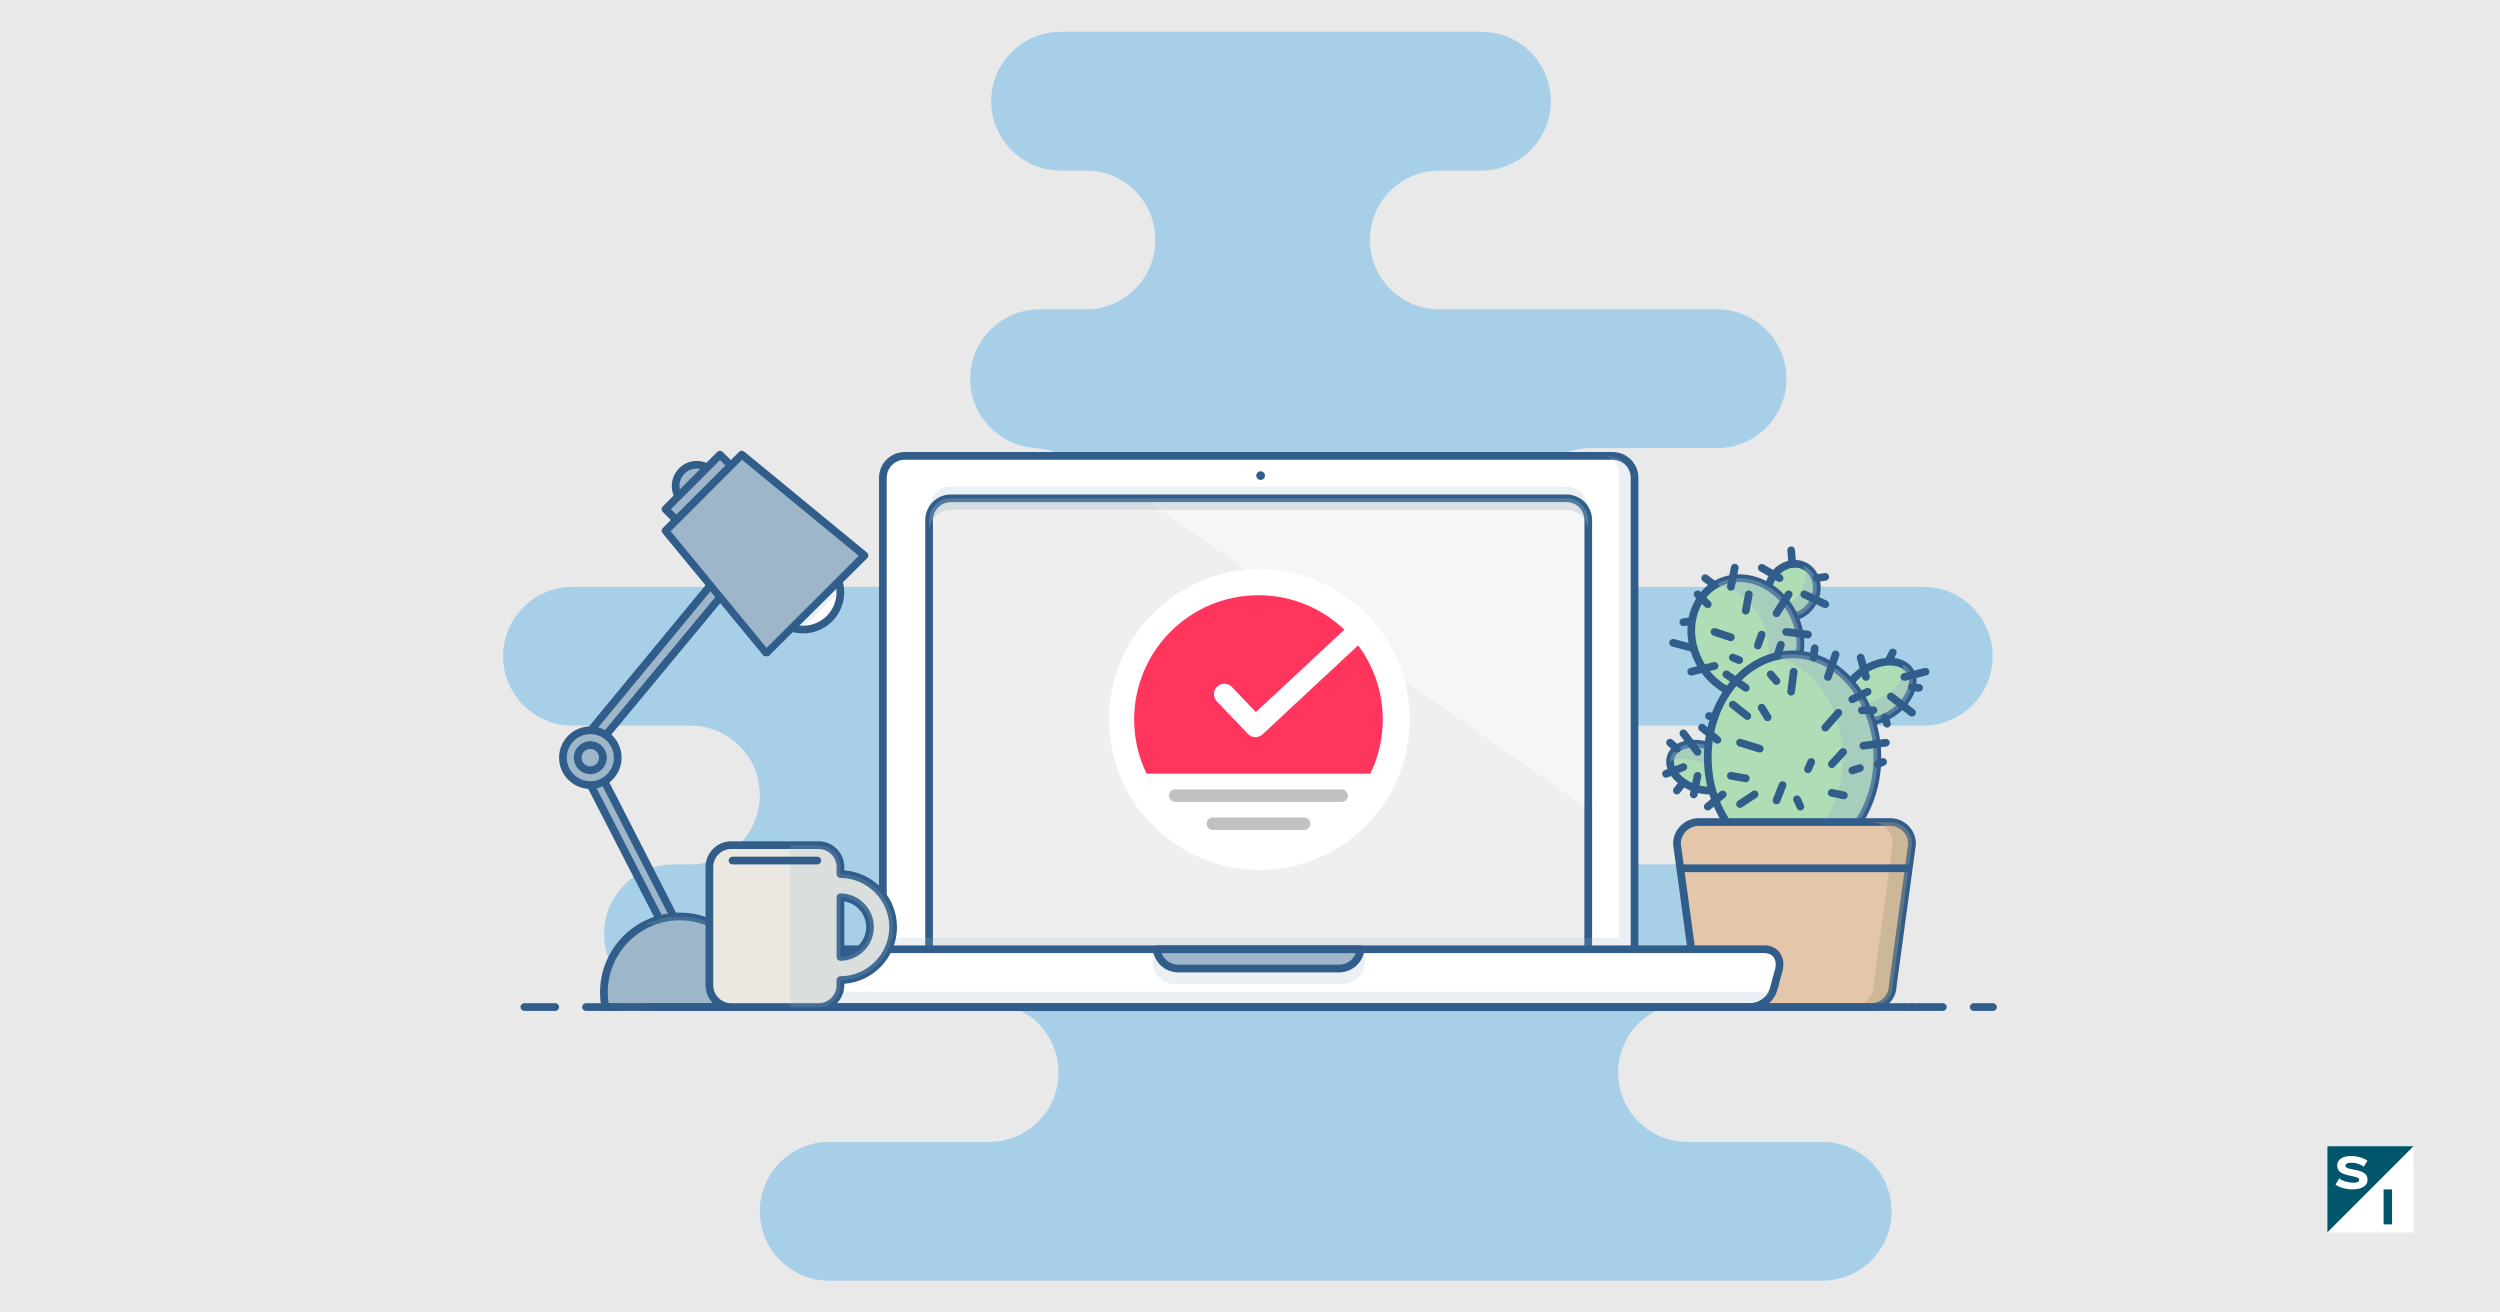 <?xml version="1.0" encoding="UTF-8" standalone="no"?> <svg xmlns="http://www.w3.org/2000/svg" xmlns:vectornator="http://vectornator.io" xmlns:xlink="http://www.w3.org/1999/xlink" height="100%" stroke-miterlimit="10" style="fill-rule:nonzero;clip-rule:evenodd;stroke-linecap:round;stroke-linejoin:round;" version="1.1" viewBox="0 0 1200 630" width="100%" xml:space="preserve"><rect x="0" y="0" width="1200" height="630" fill="#333333" stroke="none"/> <defs></defs> <clipPath id="ArtboardFrame"> <rect height="630" width="1200" x="0" y="0"></rect> </clipPath> <g clip-path="url(#ArtboardFrame)" id="Layer-1" vectornator:layerName="Layer 1"> <path d="M-1.13687e-13 0L1200 0L1200 630L-1.13687e-13 630L-1.13687e-13 0Z" fill="#e9e9e9" fill-rule="evenodd" opacity="1" stroke="none"></path> <g opacity="1"> <g opacity="1"> <path d="M874.669 548.125L810.041 548.125C791.636 548.125 776.715 533.226 776.715 514.821C776.715 496.419 791.636 481.518 810.041 481.518L832.256 481.518C850.658 481.518 865.58 466.619 865.58 448.215C865.58 429.81 850.658 414.911 832.256 414.911L698.962 414.911C680.558 414.911 665.637 400.012 665.637 381.608C665.637 363.203 680.558 348.304 698.962 348.304L923.142 348.304C941.544 348.304 956.465 333.405 956.465 315C956.465 296.596 941.544 281.697 923.142 281.697L763.59 281.697C745.187 281.697 730.268 266.796 730.268 248.393C730.268 229.989 745.187 215.09 763.59 215.09L824.179 215.09C842.583 215.09 857.502 200.19 857.502 181.786C857.502 163.382 842.583 148.483 824.179 148.483L690.885 148.483C672.483 148.483 657.562 133.583 657.562 115.179C657.562 96.774 672.483 81.875 690.885 81.875L711.081 81.875C729.485 81.875 744.405 66.976 744.405 48.572C744.405 30.169 729.485 15.268 711.081 15.268L509.116 15.268C490.713 15.268 475.793 30.169 475.793 48.572C475.793 66.976 490.713 81.875 509.116 81.875L521.235 81.875C539.639 81.875 554.558 96.775 554.558 115.179C554.558 133.583 539.639 148.483 521.235 148.483L499.018 148.483C480.615 148.483 465.694 163.382 465.694 181.786C465.694 200.19 480.615 215.09 499.018 215.09L494.979 215.09C513.382 215.09 528.303 229.989 528.303 248.393C528.303 266.796 513.382 281.697 494.979 281.697L274.838 281.697C256.433 281.697 241.512 296.596 241.512 315C241.512 333.405 256.433 348.304 274.838 348.304L331.384 348.304C349.787 348.304 364.707 363.203 364.707 381.608C364.707 400.012 349.787 414.911 331.384 414.911L323.306 414.911C304.901 414.911 289.98 429.81 289.98 448.215C289.98 466.619 304.901 481.518 323.306 481.518L474.777 481.518C493.179 481.518 508.1 496.419 508.1 514.821C508.1 533.226 493.179 548.125 474.777 548.125L398.029 548.125C379.625 548.125 364.704 563.024 364.704 581.429C364.704 599.833 379.625 614.732 398.029 614.732L874.639 614.732C893.044 614.732 907.965 599.833 907.965 581.429C907.965 563.024 893.044 548.125 874.64 548.125L874.669 548.125Z" fill="#a7cfe8" fill-rule="evenodd" opacity="1" stroke="none"></path> <path d="M341.018 280.914L282.23 352.167L287.78 356.511L346.396 285.811L341.018 280.914Z" fill="#9db6c9" fill-rule="evenodd" opacity="1" stroke="none"></path> <path d="M287.775 358.359C287.378 358.359 286.979 358.231 286.64 357.968L281.09 353.652C280.696 353.345 280.443 352.891 280.387 352.394C280.333 351.897 280.481 351.4 280.799 351.014L339.591 279.751C339.913 279.36 340.382 279.12 340.887 279.084C341.391 279.048 341.889 279.221 342.263 279.561L347.64 284.458C348.372 285.122 348.449 286.246 347.819 287.007L289.203 357.688C288.838 358.126 288.311 358.356 287.777 358.356L287.775 358.359ZM284.866 351.901L287.497 353.947L343.845 286.006L341.211 283.607L284.868 351.903L284.866 351.901Z" fill="#305d8a" fill-rule="evenodd" opacity="1" stroke="none"></path> <path d="M283.501 376.841L318.308 444.532L325.71 444.532L289.402 373.607L283.501 376.841Z" fill="#9db6c9" fill-rule="evenodd" opacity="1" stroke="none"></path> <path d="M325.71 446.38L318.309 446.38C317.616 446.38 316.981 445.993 316.663 445.375L281.856 377.689C281.399 376.798 281.733 375.703 282.611 375.221L288.511 371.983C288.951 371.744 289.463 371.69 289.945 371.837C290.422 371.983 290.82 372.317 291.049 372.762L327.358 443.687C327.65 444.261 327.625 444.947 327.289 445.496C326.953 446.045 326.355 446.381 325.71 446.381L325.71 446.38ZM319.438 442.68L322.683 442.68L288.623 376.144L285.97 377.598L319.438 442.683L319.438 442.68Z" fill="#305d8a" fill-rule="evenodd" opacity="1" stroke="none"></path> <path d="M341.674 226.082C345.645 230.057 345.645 236.5 341.674 240.473C337.698 244.446 331.255 244.446 327.281 240.473C323.309 236.5 323.309 230.057 327.281 226.082C331.255 222.108 337.698 222.108 341.674 226.082Z" fill="#9db6c9" fill-rule="evenodd" opacity="1" stroke="none"></path> <path d="M334.475 245.303C331.262 245.303 328.241 244.053 325.97 241.781C321.283 237.093 321.283 229.464 325.97 224.774C328.241 222.502 331.262 221.252 334.475 221.252C337.688 221.252 340.709 222.502 342.98 224.774C347.667 229.464 347.667 237.092 342.98 241.781C340.708 244.053 337.687 245.303 334.475 245.303ZM334.475 224.953C332.251 224.953 330.16 225.818 328.586 227.39C325.343 230.637 325.343 235.92 328.586 239.165C330.16 240.737 332.251 241.603 334.475 241.603C336.699 241.603 338.79 240.737 340.363 239.165C343.607 235.92 343.607 230.637 340.363 227.39C338.79 225.818 336.699 224.953 334.475 224.953Z" fill="#305d8a" fill-rule="evenodd" opacity="1" stroke="none"></path> <path d="M398.142 271.659C405.123 278.642 405.123 289.964 398.142 296.947C391.16 303.927 379.836 303.929 372.853 296.947C365.872 289.964 365.874 278.64 372.853 271.659C379.837 264.677 391.16 264.677 398.142 271.659Z" fill="#ffffff" fill-rule="evenodd" opacity="1" stroke="none"></path> <path d="M385.5 304.03C380.229 304.03 375.273 301.978 371.548 298.252C363.856 290.559 363.856 278.041 371.548 270.347C375.275 266.622 380.229 264.569 385.5 264.569C390.772 264.569 395.726 266.622 399.452 270.347C407.144 278.041 407.144 290.559 399.452 298.252C395.726 301.978 390.77 304.03 385.5 304.03ZM385.5 268.27C381.217 268.27 377.192 269.937 374.164 272.964C367.916 279.213 367.916 289.386 374.164 295.636C377.192 298.662 381.217 300.33 385.5 300.33C389.782 300.33 393.808 298.663 396.836 295.636C403.084 289.386 403.084 279.213 396.836 272.964C393.809 269.937 389.784 268.27 385.5 268.27Z" fill="#305d8a" fill-rule="evenodd" opacity="1" stroke="none"></path> <path d="M319.434 244.385L345.599 218.219L345.599 218.219L354.756 227.376L354.756 227.376L328.591 253.542L328.591 253.542L319.434 244.385L319.434 244.385Z" fill="#9db6c9" fill-rule="evenodd" opacity="1" stroke="none"></path> <path d="M328.588 255.408C328.115 255.408 327.642 255.228 327.28 254.866L318.123 245.709C317.401 244.987 317.401 243.816 318.123 243.093L344.29 216.926C344.637 216.58 345.107 216.384 345.598 216.384C346.09 216.384 346.559 216.58 346.906 216.926L356.063 226.085C356.786 226.808 356.786 227.979 356.063 228.701L329.897 254.866C329.535 255.228 329.062 255.408 328.588 255.408ZM322.048 244.401L328.588 250.942L352.139 227.393L345.598 220.851C345.598 220.851 322.048 244.401 322.048 244.401Z" fill="#305d8a" fill-rule="evenodd" opacity="1" stroke="none"></path> <path d="M414.937 266.641L367.835 313.738L319.431 254.863L356.062 218.231L414.937 266.641Z" fill="#9db6c9" fill-rule="evenodd" opacity="1" stroke="none"></path> <path d="M367.835 315.018L367.745 315.018C367.225 315.018 366.739 315.033 366.407 314.628L318.002 255.896C317.396 255.161 317.449 254.16 318.123 253.486L354.755 216.889C355.43 216.216 356.507 216.182 357.237 216.786L416.112 265.2C416.515 265.532 416.761 266.022 416.787 266.542C416.811 267.066 416.615 267.576 416.246 267.944L369.149 314.76C368.802 315.109 368.33 315.018 367.841 315.018L367.835 315.018ZM321.924 254.988L367.969 310.989L412.184 266.774L356.183 220.729L321.926 254.986L321.924 254.988Z" fill="#305d8a" fill-rule="evenodd" opacity="1" stroke="none"></path> <path d="M390.079 288.88L412.105 266.858L356.187 220.731L339.054 237.855L390.079 288.88Z" fill="#9db6c9" fill-rule="evenodd" opacity="0.2" stroke="none"></path> <path d="M333.82 232.627L345.595 220.852L345.595 220.852L348.211 223.468L348.211 223.468L336.436 235.243L336.436 235.243L333.82 232.627L333.82 232.627Z" fill="#9db6c9" fill-rule="evenodd" opacity="0.2" stroke="none"></path> <path d="M336.004 225.213C336.004 225.213 330.658 223.764 326.952 229.34C326.952 229.34 329.789 228.811 331.207 230.01C331.207 230.01 336.004 225.213 336.004 225.213Z" fill="#9db6c9" fill-rule="evenodd" opacity="0.2" stroke="none"></path> <path d="M383.37 300.602L386.156 300.657L400.544 286.264L401.852 284.957L401.741 282.452L383.536 300.657" fill="#9db6c9" fill-rule="evenodd" opacity="0.2" stroke="none"></path> <path d="M296.508 363.672C296.508 370.936 290.62 376.823 283.356 376.823C276.092 376.823 270.204 370.936 270.204 363.672C270.204 356.407 276.092 350.519 283.356 350.519C290.62 350.519 296.508 356.407 296.508 363.672Z" fill="#9db6c9" fill-rule="evenodd" opacity="1" stroke="none"></path> <path d="M283.353 378.689C275.082 378.689 268.351 371.96 268.351 363.689C268.351 355.416 275.082 348.685 283.353 348.685C291.625 348.685 298.355 355.415 298.355 363.689C298.355 371.96 291.625 378.689 283.353 378.689ZM283.353 352.385C277.121 352.385 272.052 357.455 272.052 363.689C272.052 369.919 277.122 374.989 283.353 374.989C289.585 374.989 294.655 369.919 294.655 363.689C294.655 357.455 289.585 352.385 283.353 352.385Z" fill="#305d8a" fill-rule="evenodd" opacity="1" stroke="none"></path> <path d="M283.155 352.398L283.155 375.002C288.705 375.002 294.456 369.943 294.456 363.702C294.456 357.457 288.705 352.398 283.155 352.398Z" fill="#9db6c9" fill-rule="evenodd" opacity="0.2" stroke="none"></path> <path d="M289.402 363.672C289.402 367.01 286.695 369.717 283.356 369.717C280.017 369.717 277.31 367.01 277.31 363.672C277.31 360.332 280.017 357.625 283.356 357.625C286.695 357.625 289.402 360.332 289.402 363.672Z" fill="#9db6c9" fill-rule="evenodd" opacity="1" stroke="none"></path> <path d="M283.353 371.574C278.999 371.574 275.458 368.032 275.458 363.679C275.458 359.325 278.999 355.782 283.353 355.782C287.708 355.782 291.249 359.325 291.249 363.679C291.249 368.032 287.708 371.574 283.353 371.574ZM283.353 359.483C281.041 359.483 279.158 361.365 279.158 363.679C279.158 365.992 281.041 367.873 283.353 367.873C285.666 367.873 287.549 365.992 287.549 363.679C287.549 361.365 285.666 359.483 283.353 359.483Z" fill="#305d8a" fill-rule="evenodd" opacity="1" stroke="none"></path> <path d="M362.014 483.391C362.462 481.106 362.711 478.747 362.711 476.33C362.711 456.217 346.406 439.912 326.292 439.912C306.178 439.912 289.872 456.217 289.872 476.33C289.872 478.747 290.12 481.106 290.569 483.391L362.012 483.391L362.014 483.391Z" fill="#9db6c9" fill-rule="evenodd" opacity="1" stroke="none"></path> <path d="M362.014 485.239L290.571 485.239C289.687 485.239 288.927 484.614 288.755 483.747C288.269 481.279 288.023 478.782 288.023 476.328C288.023 455.226 305.191 438.059 326.293 438.059C347.395 438.059 364.562 455.226 364.562 476.328C364.562 478.772 364.316 481.267 363.831 483.745C363.661 484.612 362.9 485.239 362.014 485.239L362.014 485.239ZM292.123 481.539L360.456 481.539C360.724 479.791 360.859 478.044 360.859 476.328C360.859 457.268 345.351 441.76 326.291 441.76C307.229 441.76 291.721 457.268 291.721 476.328C291.721 478.05 291.856 479.797 292.122 481.539L292.123 481.539Z" fill="#305d8a" fill-rule="evenodd" opacity="1" stroke="none"></path> <path d="M326.292 439.912C320.15 439.912 314.374 441.447 309.297 444.131C311.22 443.818 313.18 443.612 315.191 443.612C335.305 443.612 351.609 459.917 351.609 480.031C351.609 481.165 351.545 482.283 351.44 483.391L362.014 483.391C362.462 481.106 362.711 478.747 362.711 476.33C362.711 456.217 346.406 439.912 326.292 439.912Z" fill="#9db6c9" fill-rule="evenodd" opacity="0.2" stroke="none"></path> <path d="M342.053 285.109L288.805 349.718L290.404 350.55L343.208 286.652L342.053 285.109Z" fill="#9db6c9" fill-rule="evenodd" opacity="0.2" stroke="none"></path> <path d="M289.323 377.442L287.858 378.089L319.158 438.988L320.854 438.988L289.323 377.442Z" fill="#9db6c9" fill-rule="evenodd" opacity="0.2" stroke="none"></path> <path d="M870.51 288.602C867.236 295.072 860.009 298.005 854.366 295.148C848.728 292.296 846.807 284.734 850.083 278.263C853.357 271.791 860.585 268.861 866.225 271.716C871.867 274.571 873.785 282.13 870.51 288.602Z" fill="#afddb5" fill-rule="evenodd" opacity="1" stroke="none"></path> <path d="M858.959 298.088C857.032 298.088 855.197 297.655 853.5 296.796C850.29 295.17 848.002 292.23 847.059 288.514C846.139 284.891 846.616 280.953 848.401 277.424C851.061 272.168 856.232 268.769 861.575 268.769C863.501 268.769 865.337 269.204 867.03 270.061C873.573 273.371 875.862 282.062 872.132 289.434C869.471 294.692 864.301 298.088 858.959 298.088ZM861.575 272.469C857.615 272.469 853.74 275.071 851.704 279.095C850.322 281.825 849.946 284.848 850.645 287.603C851.321 290.267 852.929 292.359 855.172 293.494C856.344 294.088 857.618 294.388 858.959 294.388C862.919 294.388 866.793 291.788 868.829 287.765C871.639 282.212 870.081 275.753 865.36 273.364C864.188 272.771 862.914 272.469 861.575 272.469Z" fill="#305d8a" fill-rule="evenodd" opacity="1" stroke="none"></path> <path d="M866.213 271.714C865.982 271.597 865.744 271.504 865.509 271.407C866.998 274.834 866.929 279.138 864.949 283.05C861.809 289.255 855.039 292.191 849.511 289.904C850.487 292.148 852.124 294.02 854.355 295.147C859.998 298.004 867.225 295.072 870.499 288.601C873.774 282.128 871.856 274.569 866.213 271.714Z" fill="#9db6c9" fill-rule="evenodd" opacity="0.38" stroke="none"></path> <path d="M860.391 294.147C867.882 308.421 863.914 325.259 851.53 331.758C839.142 338.257 823.033 331.953 815.544 317.679C808.052 303.407 812.018 286.569 824.404 280.068C836.79 273.569 852.9 279.873 860.391 294.147Z" fill="#afddb5" fill-rule="evenodd" opacity="1" stroke="none"></path> <path d="M841.077 336.18C830.217 336.18 819.567 329.26 813.948 318.55C810.117 311.253 808.986 303.084 810.762 295.546C812.56 287.914 817.115 281.838 823.587 278.441C827.092 276.601 830.912 275.669 834.941 275.669C845.802 275.669 856.452 282.589 862.073 293.298C865.901 300.596 867.034 308.767 865.258 316.303C863.458 323.937 858.905 330.012 852.433 333.409C848.928 335.248 845.107 336.18 841.077 336.18ZM834.941 279.37C831.518 279.37 828.276 280.162 825.307 281.719C819.798 284.61 815.911 289.823 814.363 296.396C812.793 303.066 813.808 310.324 817.225 316.832C822.212 326.337 831.575 332.481 841.077 332.481C844.501 332.481 847.744 331.689 850.712 330.132C856.22 327.243 860.106 322.03 861.655 315.457C863.227 308.786 862.212 301.527 858.795 295.02C853.806 285.514 844.443 279.37 834.941 279.37Z" fill="#305d8a" fill-rule="evenodd" opacity="1" stroke="none"></path> <path d="M860.391 294.147C852.9 279.873 836.79 273.569 824.404 280.068C823.936 280.314 823.507 280.601 823.062 280.876C833.573 281.799 843.463 289.899 847.295 301.929C851.327 314.584 847.382 327.581 838.42 334.147C842.901 334.635 847.42 333.916 851.53 331.758C863.914 325.259 867.882 308.421 860.391 294.147Z" fill="#9db6c9" fill-rule="evenodd" opacity="0.38" stroke="none"></path> <path d="M802.094 363.212C803.966 357.642 812.158 355.371 820.391 358.14C828.624 360.908 833.781 367.666 831.908 373.236C830.036 378.805 821.844 381.076 813.611 378.308C805.378 375.54 800.221 368.781 802.094 363.212Z" fill="#afddb5" fill-rule="evenodd" opacity="1" stroke="none"></path> <path d="M820.516 381.323C818.012 381.323 815.465 380.892 812.949 380.047C803.605 376.905 798.036 369.245 800.267 362.607C801.825 357.973 806.835 355.094 813.34 355.094C815.843 355.094 818.39 355.525 820.907 356.37C830.25 359.513 835.819 367.172 833.589 373.81C832.031 378.444 827.021 381.323 820.516 381.323ZM813.339 358.795C808.547 358.795 804.794 360.753 803.775 363.786C802.256 368.302 806.997 374.142 814.126 376.538C816.264 377.258 818.412 377.622 820.515 377.622C825.307 377.622 829.06 375.664 830.079 372.632C831.599 368.115 826.857 362.275 819.728 359.879C817.591 359.16 815.442 358.795 813.339 358.795Z" fill="#305d8a" fill-rule="evenodd" opacity="1" stroke="none"></path> <path d="M820.331 358.128C812.099 355.36 803.907 357.631 802.035 363.2C801.784 363.948 801.668 364.72 801.661 365.499C805.189 364.025 809.974 363.912 814.78 365.529C821.907 367.925 826.718 373.311 826.671 378.327C829.186 377.277 831.069 375.541 831.847 373.224C833.719 367.655 828.564 360.896 820.331 358.128Z" fill="#9db6c9" fill-rule="evenodd" opacity="0.38" stroke="none"></path> <path d="M916.669 321.949C920.435 327.66 916.644 336.807 908.199 342.377C899.756 347.948 889.854 347.83 886.087 342.119C882.322 336.408 886.113 327.26 894.556 321.691C903.003 316.12 912.9 316.236 916.669 321.949Z" fill="#afddb5" fill-rule="evenodd" opacity="1" stroke="none"></path> <path d="M895.6 348.332C890.685 348.332 886.762 346.487 884.552 343.14C880.23 336.583 884.266 326.269 893.547 320.148C897.858 317.306 902.699 315.739 907.178 315.739C912.093 315.739 916.015 317.584 918.225 320.931C922.547 327.487 918.51 337.8 909.228 343.923C904.919 346.766 900.078 348.332 895.6 348.332ZM907.177 319.439C903.415 319.439 899.298 320.787 895.584 323.238C888.133 328.151 884.496 336.332 887.642 341.102C889.143 343.379 891.969 344.632 895.6 344.632C899.363 344.632 903.479 343.282 907.19 340.834C914.642 335.919 918.279 327.738 915.135 322.97C913.633 320.693 910.807 319.439 907.177 319.439Z" fill="#305d8a" fill-rule="evenodd" opacity="1" stroke="none"></path> <path d="M916.669 321.949C915.811 320.648 914.624 319.652 913.218 318.933C915.231 325.37 909.3 333.13 899.827 336.361C894.29 338.249 888.768 338.164 884.663 336.511C884.566 338.552 885.007 340.478 886.087 342.119C889.854 347.83 899.756 347.948 908.199 342.378C916.644 336.807 920.435 327.66 916.669 321.949Z" fill="#9db6c9" fill-rule="evenodd" opacity="0.38" stroke="none"></path> <path d="M819.733 363.58C819.733 336.247 837.957 314.089 860.437 314.089C882.918 314.089 901.142 336.247 901.142 363.58C901.142 390.913 882.918 413.071 860.437 413.071C837.957 413.071 819.733 390.913 819.733 363.58Z" fill="#afddb5" fill-rule="evenodd" opacity="1" stroke="none"></path> <path d="M860.437 414.914C836.972 414.914 817.882 391.882 817.882 363.571C817.882 335.259 836.971 312.227 860.437 312.227C883.903 312.227 902.992 335.259 902.992 363.571C902.992 391.883 883.903 414.914 860.437 414.914ZM860.437 315.928C839.014 315.928 821.583 337.302 821.583 363.571C821.583 389.84 839.014 411.213 860.437 411.213C881.861 411.213 899.292 389.84 899.292 363.571C899.291 337.302 881.861 315.928 860.437 315.928Z" fill="#305d8a" fill-rule="evenodd" opacity="1" stroke="none"></path> <path d="M860.437 314.094C857.582 314.094 854.8 314.455 852.112 315.134C870.599 319.807 884.49 339.722 884.49 363.586C884.49 387.449 870.599 407.365 852.112 412.037C854.8 412.716 857.582 413.077 860.437 413.077C882.918 413.077 901.142 390.918 901.142 363.587C901.142 336.255 882.918 314.096 860.437 314.096L860.437 314.094Z" fill="#9db6c9" fill-rule="evenodd" opacity="0.38" stroke="none"></path> <path d="M908.537 472.902C908.537 478.695 903.84 483.391 898.047 483.391L824.668 483.391C818.875 483.391 814.177 478.695 814.177 472.902L804.926 405.068C804.926 399.276 809.625 394.58 815.417 394.58L907.297 394.58C913.089 394.58 917.787 399.276 917.787 405.068L908.536 472.902L908.537 472.902Z" fill="#e4c6aa" fill-rule="evenodd" opacity="1" stroke="none"></path> <path d="M898.049 485.239L824.67 485.239C817.908 485.239 812.399 479.775 812.329 473.03L803.094 405.316C803.084 405.235 803.078 405.15 803.078 405.067C803.078 398.262 808.614 392.728 815.419 392.728L907.299 392.728C914.103 392.728 919.639 398.262 919.639 405.067C919.639 405.15 919.634 405.235 919.623 405.316L910.389 473.03C910.318 479.775 904.809 485.239 898.047 485.239L898.049 485.239ZM806.779 404.948L816.013 472.648C816.024 472.73 816.03 472.814 816.03 472.897C816.03 477.661 819.905 481.536 824.67 481.536L898.049 481.536C902.814 481.536 906.689 477.66 906.689 472.897C906.689 472.814 906.694 472.73 906.705 472.648L915.94 404.948C915.875 400.239 912.024 396.429 907.299 396.429L815.42 396.429C810.695 396.428 806.845 400.239 806.78 404.948L806.779 404.948Z" fill="#305d8a" fill-rule="evenodd" opacity="1" stroke="none"></path> <path d="M907.29 394.584L898.039 394.584C903.832 394.584 908.529 399.28 908.529 405.072L899.279 472.906C899.279 478.699 894.581 483.395 888.788 483.395L898.039 483.395C903.832 483.395 908.529 478.699 908.529 472.906L917.78 405.072C917.78 399.28 913.083 394.584 907.29 394.584Z" fill="#aa9e80" fill-rule="evenodd" opacity="0.38" stroke="none"></path> <path d="M784.568 458.117C784.568 463.909 779.87 468.605 774.077 468.605L434.268 468.605C428.475 468.605 423.777 463.909 423.777 458.117L423.777 229.316C423.777 223.523 428.475 218.827 434.268 218.827L774.077 218.827C779.87 218.827 784.568 223.523 784.568 229.316L784.568 458.117Z" fill="#ffffff" fill-rule="evenodd" opacity="1" stroke="none"></path> <path d="M774.079 470.453L434.27 470.453C427.465 470.453 421.929 464.919 421.929 458.114L421.929 229.314C421.929 222.509 427.465 216.975 434.27 216.975L774.079 216.975C780.884 216.975 786.42 222.509 786.42 229.314L786.42 458.114C786.421 464.919 780.884 470.453 774.08 470.453L774.079 470.453ZM434.27 220.676C429.505 220.676 425.629 224.551 425.629 229.314L425.629 458.115C425.629 462.878 429.505 466.753 434.27 466.753L774.079 466.753C778.844 466.753 782.72 462.877 782.72 458.115L782.72 229.314C782.72 224.551 778.843 220.676 774.079 220.676L434.27 220.676Z" fill="#305d8a" fill-rule="evenodd" opacity="1" stroke="none"></path> <path d="M772.231 218.809L768.845 218.809C773.443 218.809 777.171 222.536 777.171 227.135L777.171 453.782L782.722 453.782L782.722 229.297C782.721 223.504 778.024 218.808 772.231 218.808L772.231 218.809Z" fill="#9db6c9" fill-rule="evenodd" opacity="0.2" stroke="none"></path> <path d="M762.343 402.578C762.343 408.37 757.645 413.066 751.852 413.066L456.451 413.066C450.658 413.066 445.961 408.37 445.961 402.578L445.961 244.083C445.961 238.291 450.658 233.595 456.451 233.595L751.852 233.595C757.645 233.595 762.343 238.291 762.343 244.083L762.343 402.578Z" fill="#9db6c9" fill-rule="evenodd" opacity="0.2" stroke="none"></path> <path d="M762.343 454.374C762.343 460.166 757.645 464.863 751.852 464.863L456.451 464.863C450.658 464.863 445.961 460.166 445.961 454.374L445.961 249.628C445.961 243.835 450.658 239.139 456.451 239.139L751.852 239.139C757.645 239.139 762.343 243.835 762.343 249.628L762.343 454.374Z" fill="#efefef" fill-rule="evenodd" opacity="1" stroke="none"></path> <path d="M751.854 466.757L456.453 466.757C449.648 466.757 444.112 461.223 444.112 454.418L444.112 249.672C444.112 242.868 449.648 237.334 456.453 237.334L751.854 237.334C758.659 237.334 764.195 242.868 764.195 249.672L764.195 454.418C764.195 461.223 758.659 466.757 751.854 466.757L751.854 466.757ZM456.453 241.034C451.688 241.034 447.813 244.909 447.813 249.672L447.813 454.418C447.813 459.181 451.689 463.056 456.453 463.056L751.854 463.056C756.619 463.056 760.494 459.18 760.494 454.418L760.494 249.672C760.494 244.909 756.619 241.034 751.854 241.034L456.453 241.034Z" fill="#305d8a" fill-rule="evenodd" opacity="1" stroke="none"></path> <path d="M751.392 241.011L551.66 241.011L760.499 387.177L760.499 251.499C760.499 243.634 756.53 241.011 751.393 241.011L751.392 241.011Z" fill="#ffffff" fill-rule="evenodd" opacity="0.41" stroke="none"></path> <path d="M846.899 455.622L363.266 455.622C357.473 455.622 354.815 460.561 356.476 466.11C357.028 467.961 358.16 472.256 358.637 474.125C360.07 479.738 364.874 483.375 370.667 483.375L839.515 483.375C845.307 483.375 850.112 479.738 851.545 474.125C852.021 472.256 853.153 467.961 853.706 466.11C855.366 460.562 852.708 455.622 846.915 455.622L846.899 455.622Z" fill="#ffffff" fill-rule="evenodd" opacity="1" stroke="none"></path> <path d="M839.506 485.239L370.659 485.239C364.017 485.239 358.461 480.962 356.836 474.597C356.377 472.801 355.243 468.486 354.695 466.654C353.634 463.115 354.079 459.669 355.914 457.206C357.557 455 360.164 453.786 363.257 453.786L846.891 453.786C849.984 453.786 852.591 455 854.234 457.206C856.07 459.669 856.514 463.115 855.454 466.656C854.906 468.486 853.771 472.801 853.312 474.597C851.689 480.962 846.133 485.239 839.49 485.239L839.506 485.239ZM363.266 457.486C361.343 457.486 359.831 458.153 358.89 459.416C357.76 460.931 357.527 463.184 358.248 465.593C358.818 467.501 359.95 471.803 360.429 473.682C361.649 478.454 365.667 481.539 370.667 481.539L839.515 481.539C844.514 481.539 848.533 478.454 849.752 473.682C850.231 471.804 851.364 467.501 851.933 465.595C852.654 463.184 852.421 460.931 851.292 459.416C850.35 458.153 848.838 457.486 846.915 457.486L363.282 457.486L363.266 457.486Z" fill="#305d8a" fill-rule="evenodd" opacity="1" stroke="none"></path> <path d="M635.878 455.622L553.3 455.622L553.3 461.785C553.3 467.578 557.998 472.274 563.79 472.274L644.572 472.274C650.364 472.274 655.062 467.578 655.062 461.785L655.062 455.622C655.062 455.622 635.878 455.622 635.878 455.622Z" fill="#9db6c9" fill-rule="evenodd" opacity="0.2" stroke="none"></path> <path d="M635.878 455.622L555.231 455.622C555.845 460.829 560.269 464.873 565.642 464.873L642.722 464.873C648.096 464.873 652.519 460.829 653.133 455.622L635.879 455.622L635.878 455.622Z" fill="#9db6c9" fill-rule="evenodd" opacity="1" stroke="none"></path> <path d="M642.717 466.757L565.637 466.757C559.387 466.757 554.12 462.077 553.388 455.872C553.327 455.348 553.491 454.821 553.843 454.427C554.194 454.032 554.698 453.805 555.226 453.805L653.126 453.805C653.654 453.805 654.157 454.031 654.508 454.427C654.861 454.821 655.025 455.348 654.963 455.872C654.232 462.077 648.965 466.757 642.715 466.757L642.717 466.757ZM557.569 457.506C558.818 460.779 561.987 463.056 565.635 463.056L642.715 463.056C646.363 463.056 649.532 460.779 650.781 457.506L557.571 457.506L557.569 457.506Z" fill="#305d8a" fill-rule="evenodd" opacity="1" stroke="none"></path> <path d="M360.248 475.998C362.467 479.453 366.282 481.549 370.672 481.549L839.52 481.549C843.911 481.549 847.725 479.453 849.944 475.998L360.257 475.998L360.248 475.998Z" fill="#9db6c9" fill-rule="evenodd" opacity="0.2" stroke="none"></path> <path d="M751.854 239.158L456.453 239.158C450.66 239.158 445.963 243.854 445.963 249.646L445.963 255.197C445.963 249.404 450.66 244.708 456.453 244.708L751.854 244.708C757.647 244.708 762.345 249.405 762.345 255.197L762.345 249.646C762.345 243.854 757.647 239.158 751.854 239.158Z" fill="#9db6c9" fill-rule="evenodd" opacity="0.33" stroke="none"></path> <path d="M423.767 450.077L777.156 450.077L777.156 450.077L777.156 453.777L777.156 453.777L423.767 453.777L423.767 453.777L423.767 450.077L423.767 450.077Z" fill="#9db6c9" fill-rule="evenodd" opacity="0.2" stroke="none"></path> <path d="M603.024 228.29C603.024 227.141 603.956 226.209 605.105 226.209C606.255 226.209 607.187 227.141 607.187 228.29C607.187 229.44 606.255 230.372 605.105 230.372C603.956 230.372 603.024 229.44 603.024 228.29Z" fill="#305d8a" fill-rule="evenodd" opacity="1" stroke="none"></path> <path d="M769.736 218.901C770.043 218.865 770.343 218.807 770.661 218.807L769.736 218.807L769.736 218.901Z" fill="#9db6c9" fill-rule="evenodd" opacity="0.2" stroke="none"></path> <path d="M956.637 485.239L947.386 485.239C946.364 485.239 945.536 484.411 945.536 483.389C945.536 482.366 946.364 481.539 947.386 481.539L956.637 481.539C957.66 481.539 958.488 482.366 958.488 483.389C958.488 484.411 957.66 485.239 956.637 485.239ZM932.585 485.239L917.783 485.239C916.76 485.239 915.933 484.411 915.933 483.389C915.933 482.366 916.76 481.539 917.783 481.539L932.585 481.539C933.607 481.539 934.435 482.366 934.435 483.389C934.435 484.411 933.607 485.239 932.585 485.239Z" fill="#305d8a" fill-rule="evenodd" opacity="1" stroke="none"></path> <path d="M917.778 485.239L312.763 485.239C311.741 485.239 310.913 484.411 310.913 483.389C310.913 482.366 311.741 481.539 312.763 481.539L917.778 481.539C918.801 481.539 919.628 482.366 919.628 483.389C919.628 484.411 918.801 485.239 917.778 485.239Z" fill="#305d8a" fill-rule="evenodd" opacity="1" stroke="none"></path> <path d="M310.924 485.239C309.903 485.239 309.065 484.411 309.065 483.389C309.065 482.366 309.883 481.539 310.906 481.539L310.924 481.539C311.947 481.539 312.774 482.366 312.774 483.389C312.774 484.411 311.947 485.239 310.924 485.239ZM296.105 485.239L281.303 485.239C280.28 485.239 279.453 484.411 279.453 483.389C279.453 482.366 280.28 481.539 281.303 481.539L296.105 481.539C297.127 481.539 297.955 482.366 297.955 483.389C297.955 484.411 297.127 485.239 296.105 485.239ZM266.502 485.239L251.7 485.239C250.677 485.239 249.85 484.411 249.85 483.389C249.85 482.366 250.677 481.539 251.7 481.539L266.502 481.539C267.524 481.539 268.352 482.366 268.352 483.389C268.352 484.411 267.524 485.239 266.502 485.239Z" fill="#305d8a" fill-rule="evenodd" opacity="1" stroke="none"></path> <path d="M866.028 285.28L876.147 290.039" fill="#ffffff" fill-rule="evenodd" opacity="1" stroke="none"></path> <path d="M876.147 291.892C875.884 291.892 875.614 291.836 875.36 291.715L865.266 286.956C864.344 286.521 863.948 285.418 864.383 284.493C864.815 283.572 865.921 283.169 866.846 283.61L876.939 288.369C877.862 288.804 878.258 289.907 877.822 290.832C877.508 291.5 876.841 291.892 876.147 291.892Z" fill="#305d8a" fill-rule="evenodd" opacity="1" stroke="none"></path> <path d="M860.299 270.712L859.744 264.136" fill="#ffffff" fill-rule="evenodd" opacity="1" stroke="none"></path> <path d="M860.299 272.564C859.346 272.564 858.537 271.834 858.458 270.868L857.908 264.293C857.822 263.276 858.578 262.382 859.598 262.297C860.637 262.176 861.51 262.967 861.594 263.986L862.143 270.561C862.23 271.578 861.473 272.472 860.454 272.557C860.402 272.563 860.35 272.564 860.299 272.564Z" fill="#305d8a" fill-rule="evenodd" opacity="1" stroke="none"></path> <path d="M854.2 277.508L845.605 272.564" fill="#ffffff" fill-rule="evenodd" opacity="1" stroke="none"></path> <path d="M854.2 279.357C853.885 279.357 853.569 279.277 853.276 279.109L844.707 274.165C843.821 273.654 843.518 272.523 844.029 271.638C844.538 270.754 845.666 270.45 846.557 270.96L855.127 275.904C856.012 276.415 856.315 277.546 855.804 278.432C855.461 279.024 854.84 279.357 854.2 279.357Z" fill="#305d8a" fill-rule="evenodd" opacity="1" stroke="none"></path> <path d="M872.081 277.508L876.147 276.885" fill="#ffffff" fill-rule="evenodd" opacity="1" stroke="none"></path> <path d="M872.081 279.357C871.183 279.357 870.396 278.702 870.255 277.787C870.099 276.776 870.792 275.833 871.803 275.678L875.85 275.057C876.861 274.9 877.802 275.595 877.958 276.606C878.114 277.616 877.42 278.559 876.41 278.714L872.362 279.335C872.269 279.349 872.173 279.357 872.081 279.357Z" fill="#305d8a" fill-rule="evenodd" opacity="1" stroke="none"></path> <path d="M876.147 349.256L882.385 342.094" fill="#ffffff" fill-rule="evenodd" opacity="1" stroke="none"></path> <path d="M876.147 351.105C875.714 351.105 875.278 350.953 874.928 350.646C874.16 349.972 874.082 348.803 874.756 348.035L881.015 340.894C881.689 340.124 882.861 340.052 883.626 340.723C884.394 341.396 884.471 342.566 883.797 343.334L877.538 350.474C877.173 350.891 876.661 351.105 876.147 351.105Z" fill="#305d8a" fill-rule="evenodd" opacity="1" stroke="none"></path> <path d="M907.613 334.332L917.778 342.094" fill="#ffffff" fill-rule="evenodd" opacity="1" stroke="none"></path> <path d="M917.778 343.943C917.386 343.943 916.991 343.817 916.656 343.561L906.48 335.773C905.669 335.151 905.514 333.991 906.136 333.18C906.755 332.368 907.922 332.215 908.728 332.834L918.904 340.624C919.715 341.246 919.871 342.405 919.249 343.216C918.886 343.693 918.335 343.943 917.778 343.943Z" fill="#305d8a" fill-rule="evenodd" opacity="1" stroke="none"></path> <path d="M904.702 344.312L905.765 347.408" fill="#ffffff" fill-rule="evenodd" opacity="1" stroke="none"></path> <path d="M905.765 349.256C904.997 349.256 904.279 348.774 904.016 348.008L902.959 344.933C902.626 343.966 903.14 342.913 904.106 342.582C905.075 342.248 906.126 342.765 906.457 343.729L907.514 346.805C907.846 347.771 907.333 348.824 906.367 349.155C906.167 349.224 905.964 349.256 905.765 349.256Z" fill="#305d8a" fill-rule="evenodd" opacity="1" stroke="none"></path> <path d="M895.692 324.952L893.105 315.619" fill="#ffffff" fill-rule="evenodd" opacity="1" stroke="none"></path> <path d="M895.692 326.8C894.883 326.8 894.138 326.264 893.91 325.445L891.327 316.142C891.054 315.157 891.63 314.138 892.615 313.863C893.6 313.593 894.619 314.167 894.893 315.152L897.478 324.455C897.751 325.44 897.174 326.459 896.189 326.733C896.022 326.779 895.856 326.8 895.692 326.8Z" fill="#305d8a" fill-rule="evenodd" opacity="1" stroke="none"></path> <path d="M906.689 316.866L908.537 313.17" fill="#ffffff" fill-rule="evenodd" opacity="1" stroke="none"></path> <path d="M906.689 318.714C906.411 318.714 906.129 318.651 905.864 318.519C904.949 318.063 904.579 316.951 905.036 316.036L906.886 312.336C907.343 311.422 908.456 311.053 909.369 311.509C910.284 311.966 910.653 313.077 910.197 313.991L908.346 317.691C908.021 318.34 907.369 318.714 906.689 318.714Z" fill="#305d8a" fill-rule="evenodd" opacity="1" stroke="none"></path> <path d="M914.082 324.952L924.247 322.411" fill="#ffffff" fill-rule="evenodd" opacity="1" stroke="none"></path> <path d="M914.082 326.8C913.251 326.8 912.496 326.236 912.288 325.394C912.042 324.403 912.647 323.4 913.639 323.154L923.815 320.636C924.806 320.395 925.81 320.995 926.056 321.987C926.301 322.979 925.697 323.981 924.705 324.228L914.528 326.746C914.378 326.782 914.23 326.8 914.082 326.8Z" fill="#305d8a" fill-rule="evenodd" opacity="1" stroke="none"></path> <path d="M917.778 329.896L921.151 330.173" fill="#ffffff" fill-rule="evenodd" opacity="1" stroke="none"></path> <path d="M921.151 332.022C921.099 332.022 921.045 332.02 920.991 332.014L917.599 331.724C916.582 331.637 915.826 330.74 915.915 329.722C916.002 328.706 916.887 327.911 917.917 328.037L921.309 328.328C922.326 328.415 923.08 329.311 922.993 330.33C922.91 331.294 922.102 332.022 921.151 332.022Z" fill="#305d8a" fill-rule="evenodd" opacity="1" stroke="none"></path> <path d="M830.82 281.713L832.668 272.463" fill="#ffffff" fill-rule="evenodd" opacity="1" stroke="none"></path> <path d="M830.82 283.566C830.698 283.566 830.578 283.555 830.455 283.53C829.454 283.329 828.803 282.355 829.004 281.353L830.854 272.102C831.054 271.099 832.023 270.441 833.031 270.651C834.032 270.852 834.682 271.826 834.482 272.828L832.632 282.079C832.457 282.959 831.683 283.566 830.82 283.566Z" fill="#305d8a" fill-rule="evenodd" opacity="1" stroke="none"></path> <path d="M822.965 280.914L818.483 277.508" fill="#ffffff" fill-rule="evenodd" opacity="1" stroke="none"></path> <path d="M822.965 282.767C822.574 282.767 822.182 282.644 821.848 282.389L817.361 278.981C816.546 278.364 816.387 277.203 817.007 276.39C817.623 275.574 818.787 275.418 819.598 276.036L824.084 279.444C824.899 280.062 825.058 281.222 824.439 282.035C824.075 282.515 823.523 282.767 822.965 282.767Z" fill="#305d8a" fill-rule="evenodd" opacity="1" stroke="none"></path> <path d="M822.965 319.639L811.783 322.411" fill="#ffffff" fill-rule="evenodd" opacity="1" stroke="none"></path> <path d="M811.783 324.259C810.953 324.259 810.198 323.697 809.989 322.855C809.743 321.863 810.348 320.859 811.338 320.613L822.524 317.837C823.514 317.599 824.519 318.195 824.767 319.187C825.012 320.179 824.408 321.184 823.417 321.43L812.231 324.205C812.081 324.241 811.931 324.259 811.783 324.259Z" fill="#305d8a" fill-rule="evenodd" opacity="1" stroke="none"></path> <path d="M830.82 305.911L822.965 303.3" fill="#ffffff" fill-rule="evenodd" opacity="1" stroke="none"></path> <path d="M830.82 307.764C830.626 307.764 830.429 307.733 830.236 307.669L822.387 305.057C821.416 304.734 820.893 303.686 821.214 302.717C821.536 301.747 822.586 301.228 823.554 301.544L831.403 304.157C832.373 304.481 832.897 305.529 832.576 306.497C832.317 307.274 831.595 307.764 830.82 307.764Z" fill="#305d8a" fill-rule="evenodd" opacity="1" stroke="none"></path> <path d="M837.981 293.121L839.46 285.28" fill="#ffffff" fill-rule="evenodd" opacity="1" stroke="none"></path> <path d="M837.981 294.974C837.87 294.974 837.756 294.965 837.642 294.943C836.637 294.757 835.974 293.79 836.16 292.786L837.616 284.944C837.802 283.94 838.769 283.269 839.774 283.462C840.779 283.649 841.441 284.615 841.255 285.62L839.799 293.461C839.633 294.352 838.856 294.974 837.981 294.974Z" fill="#305d8a" fill-rule="evenodd" opacity="1" stroke="none"></path> <path d="M852.721 294.355L858.543 285.28" fill="#ffffff" fill-rule="evenodd" opacity="1" stroke="none"></path> <path d="M852.721 296.208C852.378 296.208 852.029 296.112 851.72 295.912C850.86 295.359 850.614 294.213 851.169 293.355L857.029 284.279C857.583 283.419 858.731 283.173 859.585 283.728C860.445 284.28 860.691 285.426 860.136 286.284L854.277 295.36C853.923 295.91 853.329 296.208 852.721 296.208Z" fill="#305d8a" fill-rule="evenodd" opacity="1" stroke="none"></path> <path d="M857.342 303.3L867.83 304.603" fill="#ffffff" fill-rule="evenodd" opacity="1" stroke="none"></path> <path d="M867.83 306.456C867.754 306.456 867.677 306.452 867.599 306.441L857.114 305.135C856.1 305.009 855.381 304.085 855.508 303.07C855.634 302.056 856.543 301.343 857.573 301.463L868.058 302.769C869.071 302.896 869.79 303.819 869.664 304.835C869.549 305.771 868.749 306.456 867.83 306.456Z" fill="#305d8a" fill-rule="evenodd" opacity="1" stroke="none"></path> <path d="M812.984 311.174L803.05 308.54" fill="#ffffff" fill-rule="evenodd" opacity="1" stroke="none"></path> <path d="M812.984 313.027C812.827 313.027 812.666 313.007 812.508 312.966L802.59 310.333C801.603 310.071 801.014 309.057 801.276 308.069C801.538 307.083 802.556 306.495 803.54 306.756L813.458 309.388C814.444 309.65 815.033 310.664 814.771 311.652C814.551 312.479 813.803 313.027 812.984 313.027Z" fill="#305d8a" fill-rule="evenodd" opacity="1" stroke="none"></path> <path d="M807.994 298.675L811.783 298.088" fill="#ffffff" fill-rule="evenodd" opacity="1" stroke="none"></path> <path d="M807.994 300.523C807.098 300.523 806.31 299.871 806.168 298.957C806.01 297.946 806.702 297.002 807.712 296.844L811.472 296.261C812.492 296.109 813.429 296.796 813.584 297.806C813.742 298.816 813.05 299.761 812.039 299.918L808.28 300.502C808.183 300.516 808.088 300.523 807.994 300.523Z" fill="#305d8a" fill-rule="evenodd" opacity="1" stroke="none"></path> <path d="M843.757 309.857L845.605 304.603" fill="#ffffff" fill-rule="evenodd" opacity="1" stroke="none"></path> <path d="M843.757 311.71C843.553 311.71 843.345 311.676 843.143 311.605C842.178 311.265 841.672 310.209 842.012 309.245L843.862 303.992C844.201 303.028 845.262 302.527 846.222 302.861C847.186 303.201 847.692 304.258 847.352 305.221L845.502 310.474C845.235 311.235 844.52 311.71 843.757 311.71Z" fill="#305d8a" fill-rule="evenodd" opacity="1" stroke="none"></path> <path d="M819.73 290.039L814.832 285.28" fill="#ffffff" fill-rule="evenodd" opacity="1" stroke="none"></path> <path d="M819.73 291.892C819.264 291.892 818.797 291.717 818.438 291.366L813.554 286.607C812.823 285.895 812.808 284.722 813.522 283.991C814.236 283.259 815.408 283.248 816.138 283.959L821.022 288.718C821.754 289.43 821.768 290.602 821.055 291.334C820.693 291.706 820.211 291.892 819.73 291.892Z" fill="#305d8a" fill-rule="evenodd" opacity="1" stroke="none"></path> <path d="M831.744 315.619L834.839 316.866" fill="#ffffff" fill-rule="evenodd" opacity="1" stroke="none"></path> <path d="M834.839 318.714C834.61 318.714 834.377 318.673 834.151 318.583L831.068 317.349C830.12 316.967 829.659 315.89 830.038 314.942C830.419 313.993 831.498 313.534 832.445 313.912L835.527 315.146C836.476 315.527 836.937 316.604 836.557 317.552C836.267 318.276 835.573 318.714 834.839 318.714Z" fill="#305d8a" fill-rule="evenodd" opacity="1" stroke="none"></path> <path d="M814.832 360.946L807.994 352.029" fill="#ffffff" fill-rule="evenodd" opacity="1" stroke="none"></path> <path d="M814.832 362.795C814.274 362.795 813.723 362.544 813.358 362.065L806.548 353.122C805.93 352.309 806.088 351.149 806.901 350.53C807.714 349.91 808.874 350.067 809.494 350.883L816.304 359.824C816.921 360.638 816.764 361.798 815.951 362.417C815.617 362.673 815.223 362.795 814.832 362.795Z" fill="#305d8a" fill-rule="evenodd" opacity="1" stroke="none"></path> <path d="M804.898 359.375L801.664 356.511" fill="#ffffff" fill-rule="evenodd" opacity="1" stroke="none"></path> <path d="M804.898 361.224C804.462 361.224 804.022 361.07 803.67 360.757L800.407 357.862C799.642 357.185 799.574 356.016 800.251 355.25C800.929 354.486 802.101 354.417 802.863 355.094L806.127 357.989C806.891 358.667 806.96 359.836 806.283 360.602C805.918 361.014 805.408 361.224 804.898 361.224Z" fill="#305d8a" fill-rule="evenodd" opacity="1" stroke="none"></path> <path d="M807.994 368.201L799.677 371.435" fill="#ffffff" fill-rule="evenodd" opacity="1" stroke="none"></path> <path d="M799.677 373.283C798.936 373.283 798.237 372.835 797.952 372.101C797.583 371.149 798.057 370.077 799.009 369.707L807.36 366.469C808.307 366.102 809.382 366.572 809.754 367.526C810.123 368.478 809.649 369.55 808.697 369.92L800.346 373.158C800.127 373.243 799.899 373.283 799.677 373.283Z" fill="#305d8a" fill-rule="evenodd" opacity="1" stroke="none"></path> <path d="M807.994 375.547L804.898 379.475" fill="#ffffff" fill-rule="evenodd" opacity="1" stroke="none"></path> <path d="M804.898 381.323C804.496 381.323 804.091 381.193 803.751 380.921C802.951 380.288 802.816 379.124 803.452 378.323L806.56 374.406C807.194 373.606 808.358 373.469 809.158 374.106C809.958 374.741 810.093 375.904 809.457 376.704L806.35 380.622C805.984 381.082 805.444 381.323 804.898 381.323Z" fill="#305d8a" fill-rule="evenodd" opacity="1" stroke="none"></path> <path d="M814.832 372.359L812.984 381.323" fill="#ffffff" fill-rule="evenodd" opacity="1" stroke="none"></path> <path d="M812.984 383.171C812.86 383.171 812.735 383.159 812.609 383.133C811.607 382.925 810.964 381.946 811.17 380.947L813.02 372.005C813.226 371.003 814.203 370.364 815.207 370.567C816.208 370.775 816.851 371.754 816.645 372.753L814.795 381.695C814.614 382.57 813.843 383.171 812.984 383.171Z" fill="#305d8a" fill-rule="evenodd" opacity="1" stroke="none"></path> <path d="M877.395 324.952L881.091 314.094" fill="#ffffff" fill-rule="evenodd" opacity="1" stroke="none"></path> <path d="M877.395 326.8C877.196 326.8 876.996 326.77 876.797 326.701C875.83 326.37 875.313 325.32 875.644 324.352L879.345 313.508C879.673 312.541 880.727 312.021 881.694 312.355C882.66 312.685 883.177 313.735 882.847 314.703L879.145 325.548C878.883 326.316 878.165 326.8 877.395 326.8Z" fill="#305d8a" fill-rule="evenodd" opacity="1" stroke="none"></path> <path d="M870.51 315.619L871.111 311.174" fill="#ffffff" fill-rule="evenodd" opacity="1" stroke="none"></path> <path d="M870.51 317.467C870.432 317.467 870.355 317.461 870.275 317.453C869.262 317.325 868.544 316.398 868.673 315.384L869.238 310.924C869.368 309.91 870.283 309.211 871.307 309.321C872.32 309.45 873.038 310.377 872.91 311.39L872.344 315.85C872.225 316.784 871.428 317.467 870.51 317.467Z" fill="#305d8a" fill-rule="evenodd" opacity="1" stroke="none"></path> <path d="M837.981 330.173L828.648 323.658" fill="#ffffff" fill-rule="evenodd" opacity="1" stroke="none"></path> <path d="M837.981 332.022C837.616 332.022 837.25 331.915 836.926 331.691L827.591 325.199C826.752 324.615 826.544 323.463 827.128 322.623C827.709 321.783 828.86 321.575 829.704 322.16L839.04 328.652C839.878 329.236 840.087 330.389 839.503 331.229C839.143 331.745 838.567 332.022 837.981 332.022Z" fill="#305d8a" fill-rule="evenodd" opacity="1" stroke="none"></path> <path d="M852.998 315.018L854.846 309.469" fill="#ffffff" fill-rule="evenodd" opacity="1" stroke="none"></path> <path d="M852.998 316.866C852.805 316.866 852.608 316.836 852.413 316.77C851.444 316.449 850.921 315.401 851.244 314.431L853.094 308.88C853.417 307.912 854.458 307.384 855.434 307.711C856.402 308.033 856.926 309.081 856.603 310.051L854.752 315.602C854.494 316.376 853.774 316.866 852.998 316.866Z" fill="#305d8a" fill-rule="evenodd" opacity="1" stroke="none"></path> <path d="M849.902 323.658L852.721 326.939" fill="#ffffff" fill-rule="evenodd" opacity="1" stroke="none"></path> <path d="M852.721 328.787C852.203 328.787 851.688 328.57 851.321 328.148L848.515 324.9C847.847 324.127 847.934 322.958 848.705 322.29C849.476 321.624 850.644 321.706 851.315 322.48L854.121 325.727C854.79 326.5 854.704 327.669 853.932 328.337C853.581 328.639 853.152 328.787 852.721 328.787Z" fill="#305d8a" fill-rule="evenodd" opacity="1" stroke="none"></path> <path d="M860.946 322.411L859.744 332.022" fill="#ffffff" fill-rule="evenodd" opacity="1" stroke="none"></path> <path d="M859.744 333.87C859.668 333.87 859.59 333.864 859.511 333.856C858.497 333.729 857.78 332.804 857.906 331.788L859.111 322.187C859.237 321.177 860.141 320.47 861.178 320.583C862.192 320.709 862.909 321.634 862.783 322.649L861.578 332.251C861.461 333.185 860.664 333.87 859.744 333.87Z" fill="#305d8a" fill-rule="evenodd" opacity="1" stroke="none"></path> <path d="M889.085 335.672L896.478 332.022" fill="#ffffff" fill-rule="evenodd" opacity="1" stroke="none"></path> <path d="M889.085 337.52C888.402 337.52 887.746 337.143 887.424 336.49C886.971 335.574 887.347 334.465 888.262 334.011L895.664 330.354C896.585 329.901 897.693 330.276 898.142 331.192C898.596 332.108 898.22 333.218 897.304 333.672L889.903 337.328C889.639 337.459 889.359 337.52 889.085 337.52Z" fill="#305d8a" fill-rule="evenodd" opacity="1" stroke="none"></path> <path d="M893.705 340.939L899.25 340.939" fill="#ffffff" fill-rule="evenodd" opacity="1" stroke="none"></path> <path d="M899.25 342.788L893.699 342.788C892.676 342.788 891.849 341.96 891.849 340.937C891.849 339.914 892.676 339.087 893.699 339.087L899.25 339.087C900.273 339.087 901.1 339.914 901.1 340.937C901.1 341.96 900.273 342.788 899.25 342.788Z" fill="#305d8a" fill-rule="evenodd" opacity="1" stroke="none"></path> <path d="M816.958 349.256L824.351 355.124" fill="#ffffff" fill-rule="evenodd" opacity="1" stroke="none"></path> <path d="M824.351 356.973C823.949 356.973 823.545 356.843 823.204 356.574L815.802 350.716C815.003 350.082 814.867 348.918 815.501 348.116C816.133 347.316 817.293 347.178 818.101 347.814L825.502 353.672C826.302 354.306 826.437 355.47 825.804 356.272C825.438 356.732 824.896 356.973 824.351 356.973Z" fill="#305d8a" fill-rule="evenodd" opacity="1" stroke="none"></path> <path d="M822.965 344.174L820.331 343.712" fill="#ffffff" fill-rule="evenodd" opacity="1" stroke="none"></path> <path d="M822.965 346.022C822.854 346.022 822.744 346.012 822.632 345.993L819.995 345.514C818.991 345.33 818.323 344.367 818.505 343.362C818.687 342.356 819.647 341.696 820.657 341.871L823.293 342.35C824.298 342.534 824.966 343.497 824.784 344.502C824.621 345.397 823.842 346.022 822.965 346.022Z" fill="#305d8a" fill-rule="evenodd" opacity="1" stroke="none"></path> <path d="M831.744 338.213L838.721 343.712" fill="#ffffff" fill-rule="evenodd" opacity="1" stroke="none"></path> <path d="M838.721 345.56C838.321 345.56 837.919 345.432 837.579 345.165L830.599 339.679C829.797 339.049 829.656 337.885 830.288 337.081C830.918 336.279 832.081 336.134 832.886 336.77L839.866 342.256C840.668 342.886 840.809 344.05 840.177 344.854C839.812 345.318 839.27 345.56 838.721 345.56Z" fill="#305d8a" fill-rule="evenodd" opacity="1" stroke="none"></path> <path d="M845.605 339.692L848.47 344.312" fill="#ffffff" fill-rule="evenodd" opacity="1" stroke="none"></path> <path d="M848.47 346.161C847.848 346.161 847.243 345.848 846.893 345.283L844.034 340.648C843.499 339.777 843.769 338.637 844.638 338.1C845.509 337.564 846.647 337.837 847.186 338.704L850.044 343.338C850.579 344.209 850.31 345.35 849.44 345.886C849.136 346.072 848.8 346.161 848.47 346.161Z" fill="#305d8a" fill-rule="evenodd" opacity="1" stroke="none"></path> <path d="M879.289 366.814L884.649 360.946" fill="#ffffff" fill-rule="evenodd" opacity="1" stroke="none"></path> <path d="M879.289 368.663C878.841 368.663 878.393 368.502 878.039 368.177C877.285 367.484 877.235 366.316 877.925 365.562L883.299 359.702C883.989 358.949 885.161 358.898 885.913 359.589C886.667 360.281 886.717 361.45 886.027 362.203L880.653 368.063C880.288 368.461 879.79 368.663 879.289 368.663Z" fill="#305d8a" fill-rule="evenodd" opacity="1" stroke="none"></path> <path d="M889.085 369.818L892.781 368.663" fill="#ffffff" fill-rule="evenodd" opacity="1" stroke="none"></path> <path d="M889.085 371.666C888.297 371.666 887.567 371.16 887.32 370.367C887.014 369.393 887.559 368.354 888.534 368.05L892.234 366.893C893.206 366.583 894.245 367.13 894.551 368.108C894.856 369.081 894.312 370.12 893.337 370.424L889.636 371.581C889.453 371.639 889.267 371.666 889.085 371.666Z" fill="#305d8a" fill-rule="evenodd" opacity="1" stroke="none"></path> <path d="M894.398 357.943L905.211 356.511" fill="#ffffff" fill-rule="evenodd" opacity="1" stroke="none"></path> <path d="M894.398 359.791C893.484 359.791 892.692 359.116 892.566 358.186C892.431 357.173 893.143 356.243 894.155 356.107L904.98 354.66C906.004 354.535 906.924 355.238 907.059 356.248C907.195 357.262 906.483 358.192 905.471 358.328L894.646 359.775C894.563 359.786 894.48 359.791 894.398 359.791Z" fill="#305d8a" fill-rule="evenodd" opacity="1" stroke="none"></path> <path d="M901.375 366.814L903.917 365.752" fill="#ffffff" fill-rule="evenodd" opacity="1" stroke="none"></path> <path d="M901.375 368.663C900.66 368.663 899.979 368.245 899.677 367.546C899.272 366.608 899.704 365.519 900.642 365.114L903.144 364.033C904.086 363.629 905.174 364.062 905.576 364.999C905.981 365.936 905.549 367.026 904.612 367.43L902.109 368.511C901.87 368.615 901.621 368.663 901.375 368.663Z" fill="#305d8a" fill-rule="evenodd" opacity="1" stroke="none"></path> <path d="M826.892 381.323L819.73 387.191" fill="#ffffff" fill-rule="evenodd" opacity="1" stroke="none"></path> <path d="M819.73 389.039C819.194 389.039 818.661 388.808 818.296 388.36C817.65 387.569 817.767 386.402 818.558 385.756L825.734 379.897C826.53 379.25 827.693 379.367 828.338 380.159C828.985 380.95 828.868 382.117 828.076 382.762L820.9 388.622C820.555 388.902 820.141 389.039 819.73 389.039Z" fill="#305d8a" fill-rule="evenodd" opacity="1" stroke="none"></path> <path d="M830.82 372.359L837.981 373.607" fill="#ffffff" fill-rule="evenodd" opacity="1" stroke="none"></path> <path d="M837.981 375.455C837.878 375.455 837.772 375.446 837.667 375.428L830.49 374.195C829.482 374.024 828.806 373.067 828.979 372.06C829.151 371.053 830.107 370.38 831.115 370.549L838.292 371.782C839.3 371.953 839.976 372.911 839.802 373.917C839.649 374.819 838.867 375.455 837.981 375.455Z" fill="#305d8a" fill-rule="evenodd" opacity="1" stroke="none"></path> <path d="M835.209 385.944L842.232 381.323" fill="#ffffff" fill-rule="evenodd" opacity="1" stroke="none"></path> <path d="M835.209 387.792C834.609 387.792 834.02 387.501 833.664 386.962C833.1 386.109 833.334 384.962 834.187 384.398L841.179 379.772C842.03 379.207 843.177 379.44 843.743 380.295C844.307 381.148 844.074 382.295 843.221 382.859L836.228 387.484C835.914 387.692 835.56 387.792 835.209 387.792Z" fill="#305d8a" fill-rule="evenodd" opacity="1" stroke="none"></path> <path d="M855.632 376.841L852.721 384.234" fill="#ffffff" fill-rule="evenodd" opacity="1" stroke="none"></path> <path d="M852.721 386.082C852.494 386.082 852.264 386.041 852.04 385.952C851.089 385.577 850.625 384.501 851.001 383.551L853.93 376.15C854.308 375.199 855.388 374.737 856.331 375.112C857.281 375.487 857.746 376.562 857.37 377.512L854.441 384.914C854.154 385.64 853.457 386.082 852.721 386.082Z" fill="#305d8a" fill-rule="evenodd" opacity="1" stroke="none"></path> <path d="M862.563 383.633L864.18 387.191" fill="#ffffff" fill-rule="evenodd" opacity="1" stroke="none"></path> <path d="M864.18 389.039C863.479 389.039 862.807 388.641 862.496 387.961L860.869 384.414C860.443 383.485 860.851 382.387 861.78 381.96C862.723 381.537 863.811 381.944 864.234 382.871L865.86 386.418C866.287 387.347 865.878 388.445 864.95 388.872C864.699 388.986 864.436 389.039 864.18 389.039Z" fill="#305d8a" fill-rule="evenodd" opacity="1" stroke="none"></path> <path d="M844.681 359.375L835.209 356.511" fill="#ffffff" fill-rule="evenodd" opacity="1" stroke="none"></path> <path d="M844.681 361.224C844.502 361.224 844.32 361.198 844.139 361.142L834.678 358.247C833.703 357.949 833.151 356.914 833.451 355.936C833.75 354.959 834.78 354.405 835.763 354.71L845.223 357.604C846.199 357.903 846.75 358.938 846.45 359.915C846.206 360.712 845.475 361.224 844.681 361.224Z" fill="#305d8a" fill-rule="evenodd" opacity="1" stroke="none"></path> <path d="M867.83 369.263L869.355 365.752" fill="#ffffff" fill-rule="evenodd" opacity="1" stroke="none"></path> <path d="M867.83 371.112C867.583 371.112 867.33 371.061 867.088 370.956C866.152 370.544 865.727 369.453 866.137 368.517L867.678 365.008C868.09 364.073 869.176 363.651 870.117 364.057C871.053 364.47 871.478 365.561 871.068 366.497L869.526 370.006C869.221 370.699 868.542 371.112 867.83 371.112Z" fill="#305d8a" fill-rule="evenodd" opacity="1" stroke="none"></path> <path d="M879.243 380.538L885.065 381.785" fill="#ffffff" fill-rule="evenodd" opacity="1" stroke="none"></path> <path d="M885.065 383.633C884.939 383.633 884.81 383.621 884.682 383.594L878.822 382.36C877.824 382.148 877.181 381.167 877.393 380.168C877.605 379.169 878.593 378.526 879.585 378.739L885.445 379.973C886.443 380.184 887.085 381.165 886.874 382.164C886.689 383.035 885.922 383.633 885.065 383.633Z" fill="#305d8a" fill-rule="evenodd" opacity="1" stroke="none"></path> <path d="M806.746 416.763L915.93 416.763" fill="#ffffff" fill-rule="evenodd" opacity="1" stroke="none"></path> <path d="M915.93 418.611L806.77 418.611C805.747 418.611 804.919 417.783 804.919 416.76C804.919 415.738 805.747 414.91 806.77 414.91L915.93 414.91C916.953 414.91 917.78 415.738 917.78 416.76C917.78 417.783 916.953 418.611 915.93 418.611Z" fill="#305d8a" fill-rule="evenodd" opacity="1" stroke="none"></path> <path d="M428.702 444.994C428.702 430.995 417.393 419.644 403.415 419.558L403.415 416.161C403.415 410.368 398.717 405.672 392.925 405.672L350.999 405.672C345.206 405.672 340.509 410.368 340.509 416.161L340.509 472.892C340.509 478.685 345.206 483.38 350.999 483.38L392.925 483.38C398.717 483.38 403.415 478.685 403.415 472.892L403.415 470.431C417.393 470.344 428.702 458.994 428.702 444.995L428.702 444.994ZM403.416 459.33L403.416 430.659C411.264 430.744 417.601 437.125 417.601 444.994C417.601 452.862 411.264 459.244 403.416 459.33Z" fill="#eae8e1" fill-rule="evenodd" opacity="1" stroke="none"></path> <path d="M392.925 485.239L351 485.239C344.195 485.239 338.659 479.704 338.659 472.9L338.659 416.169C338.659 409.364 344.195 403.83 351 403.83L392.925 403.83C399.73 403.83 405.266 409.365 405.266 416.169L405.266 417.788C419.368 418.825 430.553 430.667 430.553 445.002C430.553 459.337 419.368 471.179 405.266 472.217L405.266 472.9C405.266 479.704 399.73 485.239 392.925 485.239ZM351 407.531C346.235 407.531 342.359 411.407 342.359 416.169L342.359 472.901C342.359 477.664 346.235 481.539 351 481.539L392.925 481.539C397.69 481.539 401.565 477.663 401.565 472.901L401.565 470.44C401.565 469.423 402.387 468.597 403.404 468.59C416.332 468.51 426.852 457.929 426.852 445.003C426.852 432.077 416.332 421.496 403.404 421.416C402.387 421.41 401.565 420.583 401.565 419.566L401.565 416.169C401.565 411.406 397.69 407.531 392.925 407.531C392.925 407.531 351 407.531 351 407.531ZM403.415 461.189C402.927 461.189 402.461 460.998 402.114 460.655C401.762 460.308 401.565 459.835 401.565 459.339L401.565 430.668C401.565 430.173 401.762 429.7 402.114 429.353C402.467 429.004 402.964 428.784 403.435 428.818C412.267 428.914 419.451 436.174 419.451 445.003C419.451 453.833 412.267 461.094 403.435 461.189C403.428 461.189 403.422 461.189 403.415 461.189ZM405.265 432.68L405.265 457.328C411.193 456.36 415.75 451.18 415.75 445.004C415.75 438.828 411.193 433.648 405.265 432.68Z" fill="#305d8a" fill-rule="evenodd" opacity="1" stroke="none"></path> <path d="M403.418 419.581L403.418 416.184C403.418 410.391 398.721 405.696 392.928 405.696L379.366 405.696L379.366 483.404L392.928 483.404C398.721 483.404 403.418 478.709 403.418 472.916L403.418 470.455C417.396 470.368 428.705 459.018 428.705 445.018C428.705 431.019 417.396 419.668 403.418 419.582L403.418 419.581ZM403.418 459.353L403.418 430.682C411.267 430.767 417.604 437.149 417.604 445.017C417.604 452.886 411.267 459.268 403.418 459.353Z" fill="#9db6c9" fill-rule="evenodd" opacity="0.2" stroke="none"></path> <path d="M351.613 413.066L392.315 413.066" fill="#ffffff" fill-rule="evenodd" opacity="1" stroke="none"></path> <path d="M392.315 414.914L351.611 414.914C350.588 414.914 349.761 414.087 349.761 413.064C349.761 412.041 350.588 411.214 351.611 411.214L392.315 411.214C393.338 411.214 394.166 412.041 394.166 413.064C394.166 414.087 393.338 414.914 392.315 414.914Z" fill="#305d8a" fill-rule="evenodd" opacity="1" stroke="none"></path> </g> <g opacity="1"> <clipPath id="ClipPath"> <path d="M513.123 253.955L695.953 253.955L695.953 253.955L695.953 436.785L695.953 436.785L513.123 436.785L513.123 436.785L513.123 253.955L513.123 253.955Z" fill-rule="evenodd"></path> </clipPath> <g clip-path="url(#ClipPath)"> <path d="M604.538 273.201C644.368 273.201 676.707 305.54 676.707 345.37C676.707 385.201 644.368 417.54 604.538 417.54C564.707 417.54 532.368 385.201 532.368 345.37C532.368 305.54 564.707 273.201 604.538 273.201Z" fill="#ffffff" fill-rule="evenodd" opacity="1" stroke="none"></path> <g opacity="1"> <clipPath id="ClipPath_2"> <path d="M671.126 271.276L671.126 371.351L536.409 371.351L536.409 271.276L671.126 271.276Z" fill-rule="evenodd"></path> </clipPath> <g clip-path="url(#ClipPath_2)"> <path d="M604.057 285.71C636.983 285.71 663.717 312.444 663.717 345.37C663.717 378.297 636.983 405.031 604.057 405.031C571.13 405.031 544.396 378.297 544.396 345.37C544.396 312.444 571.13 285.71 604.057 285.71Z" fill="#ff355d" fill-rule="evenodd" opacity="1" stroke="none"></path> </g> </g> <g opacity="1"> <clipPath id="ClipPath_3"> <path d="M671.126 271.276L671.126 371.351L536.409 371.351L536.409 271.276L671.126 271.276Z" fill-rule="evenodd"></path> </clipPath> <g clip-path="url(#ClipPath_3)"> <path d="M587.698 333.194L602.613 348.833L648.502 306.091" fill="#000000" fill-opacity="0" fill-rule="evenodd" opacity="1" stroke="#ffffff" stroke-linecap="round" stroke-linejoin="miter" stroke-width="10"></path> </g> </g> <g opacity="1"> <path d="M582.165 395.38L625.948 395.38" fill="#000000" fill-opacity="0" fill-rule="evenodd" opacity="1" stroke="#c1c1c1" stroke-linecap="round" stroke-linejoin="miter" stroke-width="6"></path> <path d="M564.123 381.908L643.991 381.908" fill="#000000" fill-opacity="0" fill-rule="evenodd" opacity="1" stroke="#c1c1c1" stroke-linecap="round" stroke-linejoin="miter" stroke-width="6"></path> </g> </g> </g> </g> <g opacity="1"> <g opacity="1"> <path d="M1117.16 550.2L1158.58 550.2L1117.16 591.619L1117.16 550.2Z" fill="#01566b" fill-rule="evenodd" opacity="1" stroke="none"></path> <path d="M1158.58 591.619L1117.16 591.619L1158.58 550.2L1158.58 591.619Z" fill="#ffffff" fill-rule="evenodd" opacity="1" stroke="none"></path> </g> <path d="M1136.38 557.126C1134.48 555.767 1131.33 554.905 1128.44 554.905C1124.95 554.905 1121.84 556.199 1121.84 559.52C1121.84 565.495 1132.43 563.597 1132.43 566.337C1132.43 567.286 1131.18 567.717 1129.59 567.717C1127.3 567.717 1124.26 566.897 1122.84 565.582L1121.05 568.601C1122.88 570.025 1126.16 570.909 1129.22 570.909C1132.97 570.909 1136.42 569.572 1136.42 566.25C1136.42 560.232 1125.79 562.217 1125.79 559.585C1125.79 558.55 1127 558.097 1128.59 558.097C1130.62 558.097 1133.23 558.852 1134.61 560.06L1136.38 557.126Z" fill="#ffffff" fill-rule="evenodd" opacity="1" stroke="none"></path> <path d="M1144.14 587.703L1148.19 587.703L1148.19 570.909L1144.14 570.909L1144.14 587.703Z" fill="#01566b" fill-rule="evenodd" opacity="1" stroke="none"></path> </g> </g> </svg> 
